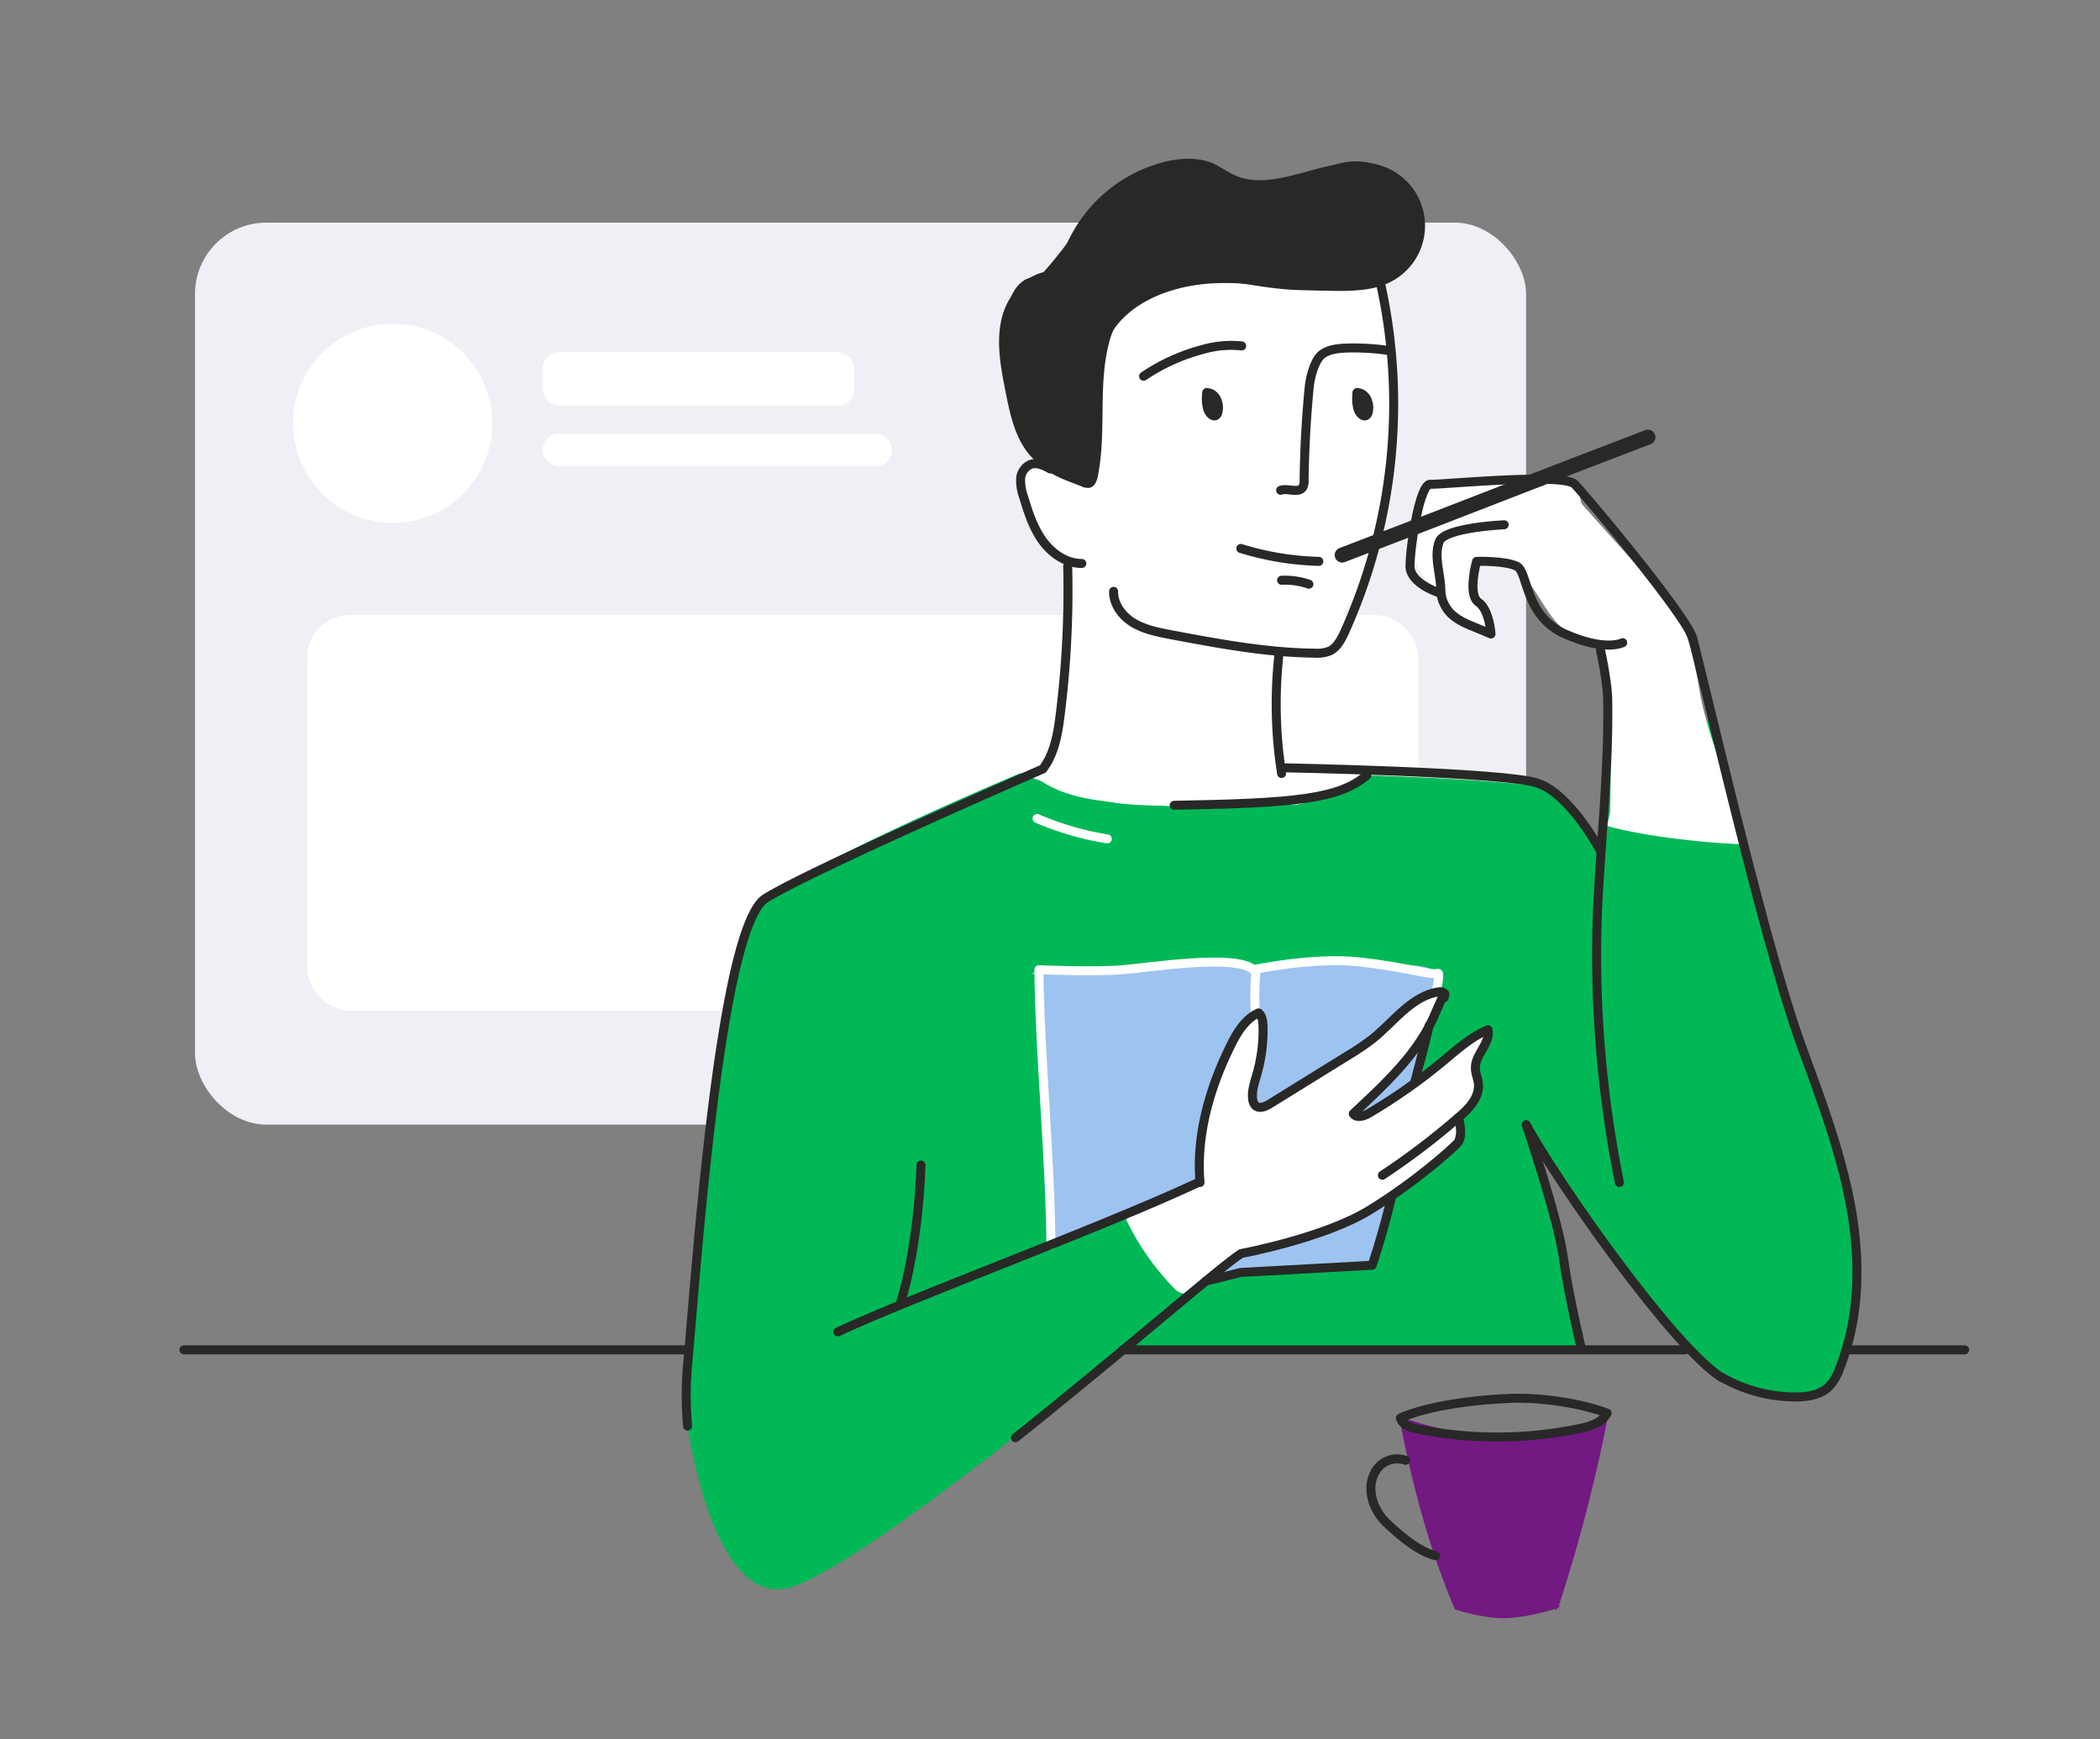 <?xml version="1.0" encoding="UTF-8"?> <svg xmlns="http://www.w3.org/2000/svg" id="Слой_1" data-name="Слой 1" viewBox="0 0 700 579.7"><rect x="0" y="0" width="700" height="579.7" fill="#808080" stroke="none"/><defs><style> .cls-1 { fill: #eff0f5; } .cls-2 { fill: #fff; } .cls-3 { fill: #00b956; } .cls-4 { fill: #9dc3f0; } .cls-5 { fill: #731982; stroke: #731982; stroke-miterlimit: 10; stroke-width: 0.64px; } .cls-6, .cls-7, .cls-8 { fill: none; stroke-linecap: round; stroke-linejoin: round; } .cls-6 { stroke: #fff; } .cls-6, .cls-7 { stroke-width: 3px; } .cls-7, .cls-8 { stroke: #282827; } .cls-8 { stroke-width: 5px; } .cls-9 { fill: #282827; } </style></defs><title>Мегафон иллюстрации на лендинг</title><rect class="cls-1" x="65" y="74.2" width="443.7" height="300.62" rx="23.8" ry="23.8"></rect><circle class="cls-2" cx="130.9" cy="141.1" r="33.2"></circle><rect class="cls-2" x="102.4" y="205" width="370.4" height="131.85" rx="14.1" ry="14.1"></rect><rect class="cls-2" x="180.9" y="117.4" width="103.9" height="17.78" rx="5.4" ry="5.4"></rect><rect class="cls-2" x="180.9" y="144.5" width="116.4" height="10.89" rx="5.4" ry="5.4"></rect><path class="cls-3" d="M340.1,257.7s-79.4,33.2-88.2,45.4-25.6,152.1-23.2,169.2,11.4,59.9,32.3,57.3,113.3-79.8,113.3-79.8H527.2s-5.1-31.5-10.1-48.2-8.4-26.8-8.4-26.8,38,60.5,53,75S595.8,470,606,464.4s17.9-37.2,10.3-64.8-40.7-128.8-45.6-160.1a53.1,53.1,0,0,1-21.3,6.9l-12.5,1.3-3.3,36s-7.9-17.5-16.8-20.6-61.1-4.7-61.1-4.7-13.7,8.6-23.8,9.3-49.1,1.8-60.6-.2S340.1,257.7,340.1,257.7Z"></path><path class="cls-2" d="M536.7,270.8q.5-20.9-.4-41.8c-.2-4.8-.7-10.2-4.4-13.3-2.1-1.7-4.9-2.4-7.3-3.6-6.7-3.5-10-11-14.4-17.2s-12.3-11.6-19.1-8.2c-2.7,2.2-1.8,6.7.3,9.5s5.1,5.1,6.2,8.5-1.2,8.1-4.6,7.3a7.1,7.1,0,0,1-3.5-2.6L479,197.5c-3.2-3.6-6.5-7.4-7.6-12s.3-10.2,1.8-15.2c.5-1.7,1.1-3.5,2.5-4.6s-.8-4.2.9-4.3c10.8-.6,22.5.1,33.2-.5,2.9-.2,12.1-.6,14.8.5s1.3,5.2,3.2,7.2l19.8,22.1c4.8,5.4,9.7,10.8,12.9,17.3s4.7,14.6,6,22.2c2.9,17,11.9,34.1,14.4,51.2-13.1-.5-32.5-2.6-45.2-6.1"></path><path class="cls-2" d="M351.6,181.6c7.8,11.8,6.2,27.2,4.3,41.2-1.7,12.5-4.1,26.1-11.9,35.5a5.5,5.5,0,0,1,1.4.8c7.7,6,18,7.6,27.4,8.4s19.6,1.2,29.4,1.9l3,.2a114,114,0,0,1,15.9-1.6c2.7-.1,6.8.2,11.2.2l2.5-.6c4.4-1.1,9.6-1.9,13.7-4,2.2-1.1,3.9-3.2,5.5-5.3-2.6-2.4-7.2-2.3-10.9-1.4s-8.9,2.9-13,1.1c-6-2.7-6.4-10.8-5.9-17.4l1.4-18.1c.1-1.5.3-3.1,1.4-4.2s2.5-1.1,3.9-1.3c10.3-1.8,17.2-11.6,21.7-21a138.4,138.4,0,0,0,7.1-101.2l-43.2-.6c-10-.1-20.1-.2-29.6,2.8s-18.4,9.8-21.3,19.3c-1.7,5.4-1.3,11.2-.9,16.9l1.8,26.6c-7,1.5-12.9-8-19.9-6.5s-7.3,8.9-5.1,14.2S348.4,176.8,351.6,181.6Z"></path><path class="cls-4" d="M345,324.8c2.5,29.6,2.9,88.5,5.3,90s16.3-8.3,22.8-9.4c1.9-.3,4-.6,5.7.3a8.6,8.6,0,0,1,3.2,4c3.4,6.7,6.8,14.4,13.8,17,3.8,1.4,9-1.1,12.9-1.5,15-1.7,28.9-1.3,43.9-3a10.4,10.4,0,0,0,5.7-1.9c2.5-1.8,23.4-92.8,21.3-95.4s-6.5-3.2-10.1-3.2c-39.7-.4-125.9,0-125.4,2.8"></path><path class="cls-2" d="M376.7,405l18.4-7.7c1.5-.6,3.1-1.3,3.9-2.8a7.4,7.4,0,0,0,.5-3.5,87.4,87.4,0,0,1,8.4-37.5c2.8-5.9,6.5-11.7,12.2-14.9,2.9,8.2-1.7,17.1-2,25.8a3.8,3.8,0,0,0,.6,2.6c1.1,1.3,3.3.7,4.8,0a189.4,189.4,0,0,0,48.1-32.1,10.4,10.4,0,0,1,4.3-2.8c1.7-.4,5-1.1,5.4.5s-2.3,4.8-3.5,6c-4.3,4.1-5.4,9.4-9.1,13.9s-12.3,11-16.2,17.5c2.1,1.2,4.8.2,7-.9,12.4-6,22.8-16.4,35.9-25.5,1.7,3.2-3.8,9.4-4.2,12.9a23.7,23.7,0,0,0,.4,4.2c.3,4.4-3.2,8.1-4.8,12.2s-1.4,6.6-3,9.5-4.5,4.9-7.3,6.8c-16.9,11.5-34.5,23.3-54.5,27.2-4.6.9-9.4,1.5-13.2,4.1s-7,8.3-11.8,10.2a4.9,4.9,0,0,1-3.5.2,6.2,6.2,0,0,1-2.2-1.6,86.9,86.9,0,0,1-16-23"></path><g><path class="cls-5" d="M466.8,472.6c4,21.3,9.9,43.6,18.4,63.5,0,0,8.3,2.9,16,2.9s17.9-3.3,17.9-3.3a525.7,525.7,0,0,0,16.5-63.4s-17.5,6.8-34.4,6.8S466.8,472.6,466.8,472.6Z"></path><path class="cls-6" d="M418.6,324.3a93.1,93.1,0,0,0-.2,12.5"></path><path class="cls-6" d="M350.3,414.9c-.2-28.9-3.7-62.8-4-91.7,0,0,18.4.8,27.9,0s37.8-5.3,43.6,0c0,0,19.7-4.3,35.3-2.6s24.2,4.6,26.2,3.8c.5-.2.3,2-.4,5.4"></path><path class="cls-7" d="M371.2,197.1c-.1,4.3,2.9,8.3,6.6,10.5s8.1,3.1,12.3,3.9c15.9,3,31.9,6,48.1,6.2a11.4,11.4,0,0,0,5.2-.8c2.3-1.2,3.6-3.7,4.7-6A185.2,185.2,0,0,0,460.4,95.5"></path><path class="cls-7" d="M338.5,479.2c34.9-27.8,68.8-57.4,75.2-61.4,0,0,27.5-5.1,42.7-14.4s27.5-20.3,29.5-22.5.3-8.4.3-8.4"></path><path class="cls-7" d="M355.9,188.7a332.6,332.6,0,0,1-2.5,49.5c-.8,6.4-1.9,13-5.8,18.1,0,0-76.8,33.4-92.4,43.1s-23.4,128.6-26,155.3a115.9,115.9,0,0,0,0,20.6"></path><path class="cls-7" d="M360.6,187.8c-5.2,0-10-3.3-13.1-7.6s-4.7-9.3-6.2-14.3a16.5,16.5,0,0,1-1.1-6.1,5.6,5.6,0,0,1,3.3-5c2.2-.8,4.6.4,6.6,1.5"></path><path class="cls-7" d="M462.7,116.8a80.3,80.3,0,0,0-13.7-.8c-2.9.1-6,.4-8.3,2.1s-3.9,7-4.3,11q-1.5,15.5-1.7,31.1a4.1,4.1,0,0,1-.4,2.1c-1.3,2.3-4.9.3-7.4,1.1"></path><path class="cls-7" d="M452.4,130.8a12.5,12.5,0,0,0,.3,5.6c.4,1.3,1.8,2.8,2.8,2a2,2,0,0,0,.6-1.2c.7-2.8-1-6.5-3.8-6.3a8.3,8.3,0,0,0,2.6,6.4c2-1.5,1.2-5.4-1.3-5.9"></path><path class="cls-7" d="M402.3,130.8a12.5,12.5,0,0,0,.3,5.6c.4,1.3,1.8,2.8,2.8,2a2,2,0,0,0,.6-1.2c.7-2.8-1-6.5-3.8-6.3a8.3,8.3,0,0,0,2.6,6.4c2-1.5,1.2-5.4-1.3-5.9"></path><path class="cls-7" d="M381.2,125.4a64.4,64.4,0,0,1,20-9,33.4,33.4,0,0,1,12.7-1.1"></path><path class="cls-7" d="M413.6,182.8a95.8,95.8,0,0,0,26,4.3"></path><path class="cls-7" d="M427.2,193.4a24.7,24.7,0,0,1,9.1,1.3"></path><path class="cls-7" d="M427.8,255.9s73.6,1.4,84.7,5.1,21.1,22.8,21.1,22.8"></path><path class="cls-7" d="M426.4,217.4a149.9,149.9,0,0,0,.8,40.4"></path><path class="cls-7" d="M279.3,443.9c25.9-12.1,86-33.9,120.2-49.8"></path><path class="cls-7" d="M346.5,151.8c-6.9-15.9-13.9-33.4-8.9-50,.9-3,2.4-6.1,5.3-7.5a46.7,46.7,0,0,1,4.7-1.5c5.6-2.1,8-8.5,10.8-13.8A47.3,47.3,0,0,1,389,55.3c4.7-1.1,9.9-1.4,14.4.4,2.6,1.1,4.8,2.8,7.4,4,15.5,7.1,34.2-8.8,50.1-2.7a19.5,19.5,0,0,1,1.6,35.8c-3.9,1.9-8.2,2.4-12.5,2.6-15,.6-30-3.1-45-2.5s-31.5,6.8-37.5,20.6c-3.4,7.9-2.8,16.9-2.2,25.6s-2.2,8.1-1.6,15.6"></path><path class="cls-7" d="M539.8,394.1a383.1,383.1,0,0,1-7.3-90.6c1.1-23.4,3.8-46.8,3.4-70.3-.1-6.2-2.4-16.5-2.4-16.5"></path><path class="cls-7" d="M479.5,197.5s-9.5-3.1-9.5-8.8,3.1-27.5,6.8-27.3,44.3-3.9,48.1,0,37.5,44.1,39.4,51.5c8.4,33.6,24.9,105,36.5,136.6,6.3,17.2,12.8,34.5,16.1,52.5s3.1,37.1-3.7,54.1a16.6,16.6,0,0,1-3.7,6.2c-2.8,2.6-7,3.3-10.9,3.3a49.8,49.8,0,0,1-24.4-6.4"></path><path class="cls-7" d="M574,459.2c-15.9-9.8-54.6-64.7-65.3-84.4,0,0,10.5,30.6,12.4,44.2s6.1,30.8,6.1,30.8"></path><path class="cls-7" d="M540.9,214.2s-5.7,3.1-19.2-2.9-12.3-20.5-16-22.5-13.5-1.7-13.5-1.7-3.1,11.1.6,13.6,4.2,10.6,4.2,10.6l-5.8-2.4c-3.5-1.4-7.1-3.1-9.1-6.3s-1.7-4.9-1.9-7.5c-.4-4.9-2.2-10.1-.4-14.7s21.6-5.5,21.6-5.5"></path><path class="cls-8" d="M447.4,185c34.4-13.1,67.5-26.2,101.9-39.3"></path><path class="cls-7" d="M307,388.3c-.4,13.9-2.7,32.6-6.8,45.9"></path><path class="cls-7" d="M391.4,268.4c40.4-.7,54.9-2.1,64.2-10"></path><path class="cls-6" d="M345.7,272.8a98.5,98.5,0,0,0,23.4,6.8"></path><path class="cls-7" d="M616.4,449.9h38.5"></path><path class="cls-7" d="M374.3,449.9H561.7"></path><path class="cls-7" d="M61.3,449.9H228.7"></path><path class="cls-7" d="M400,394.1c-1.3-15.6,3.1-31.1,10-45.2,2.2-4.5,4.9-9.2,9.5-11.3,1.2.9,1.4,2.6,1.5,4.1a52.8,52.8,0,0,1-2,16.2c-.8,2.9-1.9,5.8-1.4,8.7a3.3,3.3,0,0,0,.9,1.9c1.3,1.2,3.3.3,4.8-.6l26-16.1a82,82,0,0,0,8.4-5.7c7-5.7,12.8-14,21.7-15.5.8-.1,1.8-.1,2.1.6a3,3,0,0,1-.1,1.3c1-4.3-1.8,2.7-3.9,7.3-5.8,12.4-16.4,22-26.4,31.4,1.1,1.6,3.6.8,5.3-.2A191,191,0,0,0,481,353.7c4.7-3.9,9.3-8.1,15-10.5.9,4.5-4.3,8.2-4.2,12.8,0,1.7.8,3.4,1,5.1.5,4.5-3.1,8.4-6.6,11.3a241.1,241.1,0,0,1-25.4,19.3"></path><path class="cls-7" d="M476.4,341.8c-2.3,9.5-4.9,19.2-4.9,19.2"></path><path class="cls-7" d="M463.7,399.6q-2.7,11.2-6.3,22.1l-43.8,2.4L401.9,427"></path><path class="cls-7" d="M503.2,466.1c-10.8.4-26.5,2.2-36.4,6.5.6,2.3,3.3,3.2,5.7,3.7a134.5,134.5,0,0,0,54.1-.2c3.5-.7,7.4-1.9,9.1-5.1C527,467.6,512.6,465.6,503.2,466.1Z"></path><path class="cls-7" d="M468.5,486.7a8.4,8.4,0,0,0-8.8,2.1,9.5,9.5,0,0,0-1.9,3c-2.2,5.4.2,11.8,4.4,15.8s10.6,9.5,16.3,10.9"></path></g><path class="cls-9" d="M352,90.4c-8.3-.7-15.5,6.6-17.8,14.6s-.8,16.5.8,24.6,3.2,16.7,8.9,22.8,10.6,7.3,16.6,9.7a4.8,4.8,0,0,0,2.6.5c1.8-.3,2.6-2.4,2.9-4.2,2.9-14.7-.1-30.2,3.8-44.6,1-3.6,2.6-7.3,5.5-9.8s14.2-9.1,18.1-9.7c15.6-2.5,24.4,2,40.2,2.4,11.2.3,23.7.9,32.1-6.5A20.8,20.8,0,0,0,451,53.8c-9.6.5-18.1,7.5-27.7,7.8s-20.9-7.9-31.8-7.1-19,7.1-25.6,14.1S354,84.1,347.2,91.4"></path></svg> 